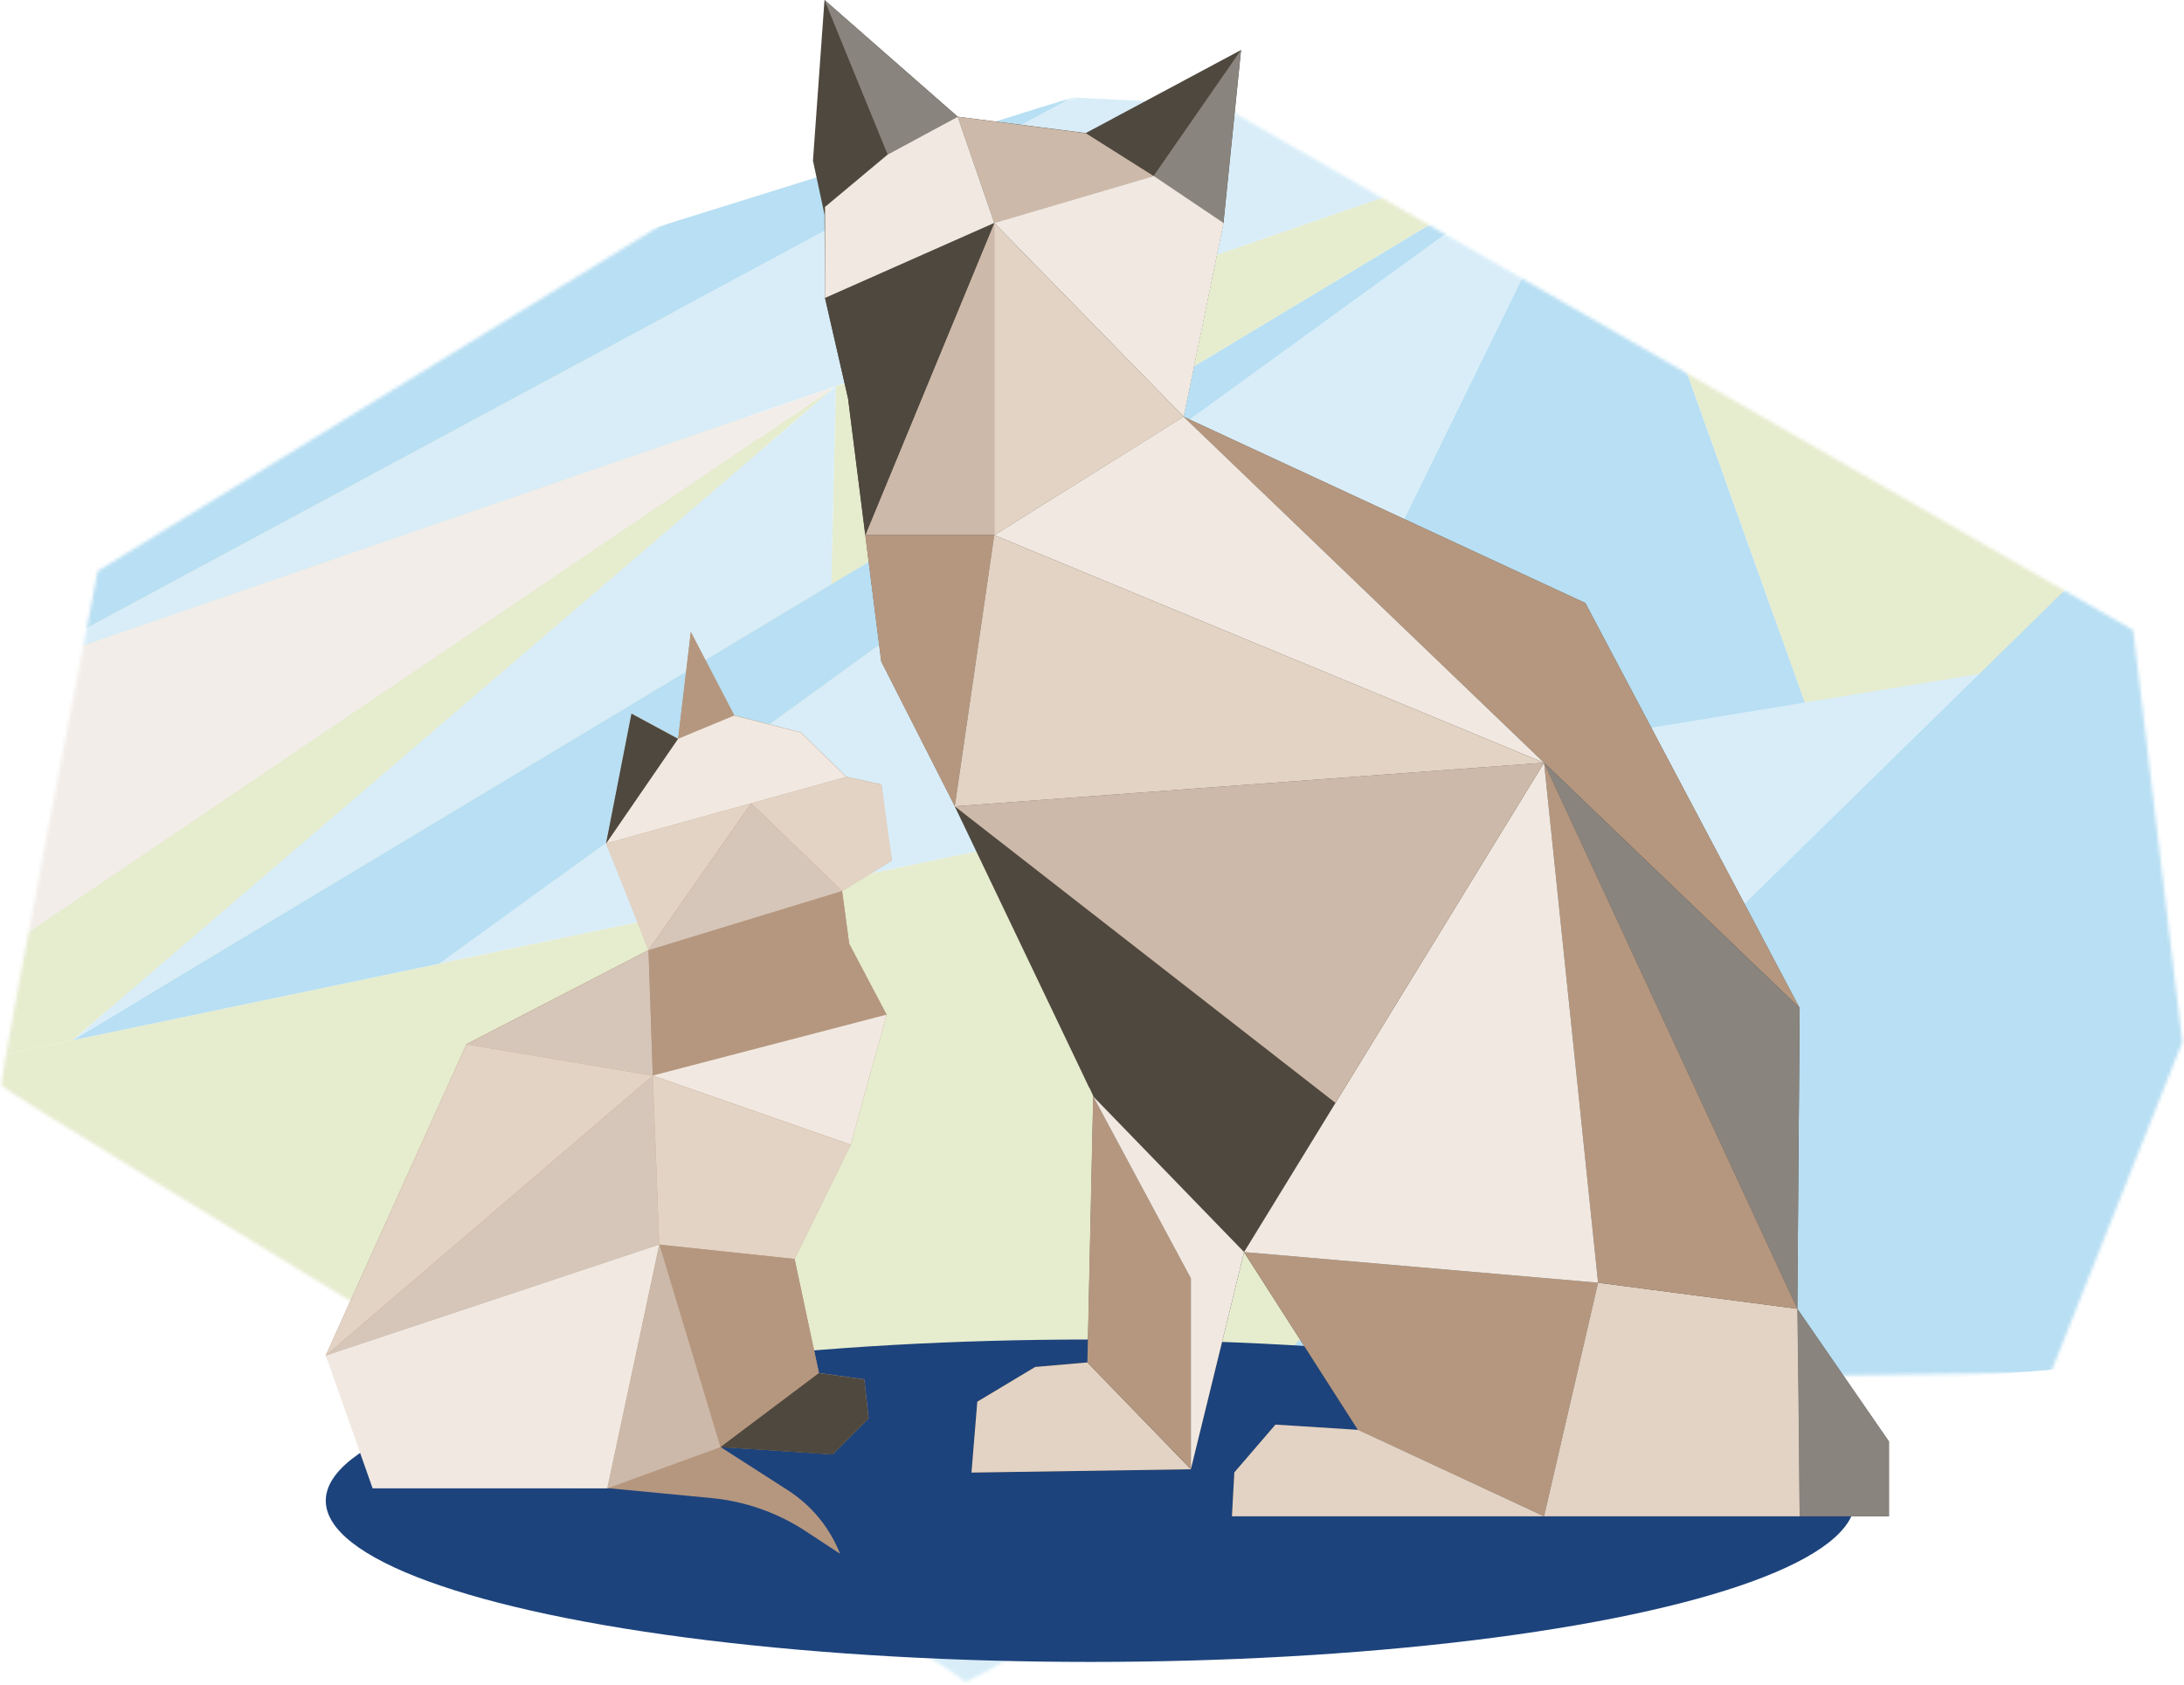<svg width="657" height="507" viewBox="0 0 657 507" fill="none" xmlns="http://www.w3.org/2000/svg">
<g opacity="0.5">
<mask id="mask0_773_1625" style="mask-type:alpha" maskUnits="userSpaceOnUse" x="0" y="23" width="657" height="483">
<path d="M656.467 313.52L641.694 189.59L352.94 23.425L233.233 46.593L131.32 109.196L29.408 171.798C29.408 171.798 -0.477 325.56 0.445 326.589C4.171 330.714 288.831 502.085 289.986 505.773C291.142 509.462 435.55 415.339 435.55 415.339L616.947 412.905L656.497 313.529L656.467 313.52Z" fill="white"/>
</mask>
<g mask="url(#mask0_773_1625)">
<path d="M-187.519 366.943L128.923 61.429L194.892 82.266L292.377 228.43L-187.519 366.953L-187.519 366.943Z" fill="#CED99E"/>
<path d="M325.384 455.474L622.347 200.567L349.603 154.74L325.384 455.474Z" fill="#B1DCF2"/>
<path d="M655.447 192.931L435.291 -89.691L542.903 211.369L655.447 192.931Z" fill="#CED99E"/>
<path d="M640.38 187.492L583.125 404.972L471.585 504.909L640.38 187.492Z" fill="#ECD4C3"/>
<path d="M480.648 37.176L542.892 211.369L382.499 237.593L480.638 37.146L480.648 37.176Z" fill="#71BFE7"/>
<path d="M424.089 401.455L453.25 516.265L157.511 588.339L424.089 401.455Z" fill="#CED99E"/>
<path d="M309.802 481.576L396.86 294.173L424.09 401.455L309.802 481.576Z" fill="#CED99E"/>
<path d="M33.217 371.343L309.801 481.576L-34.739 495.719L33.227 371.353L33.217 371.343Z" fill="#B1DCF2"/>
<path d="M50.731 374.519L432.705 526.743L-43.118 546.29L50.731 374.539L50.731 374.519Z" fill="#B1DCF2"/>
<path d="M480.649 37.176L0.301 202.779L322.548 29.328L480.649 37.176L132.173 289.915L382.51 237.624L480.649 37.176Z" fill="#B1DCF2"/>
<path d="M322.558 29.328L0.301 202.779L87.71 102.657L322.608 29.327L322.558 29.328Z" fill="#71BFE7"/>
<path d="M251.42 116.207L-66.819 331.483L21.825 312.959L251.42 116.197L251.42 116.207Z" fill="#CED99E"/>
<path d="M251.42 116.207L-60.445 327.174L0.301 202.779L251.42 116.207Z" fill="#E6DCD4"/>
<path d="M-66.819 331.483L382.51 237.624L396.859 294.173L309.802 481.576L-66.819 331.493L-66.819 331.483Z" fill="#CED99E"/>
<path d="M132.183 289.924L21.825 312.969L480.649 37.176L132.183 289.924Z" fill="#71BFE7"/>
<path d="M480.649 37.176L250.083 175.769L251.419 116.207L480.649 37.176Z" fill="#CED99E"/>
<path d="M251.42 116.207L21.825 312.969L250.083 175.779L251.42 116.207Z" fill="#B1DCF2"/>
<path d="M696.065 405.574L644.393 154.766L360.174 433.275L696.065 405.574Z" fill="#71BFE7"/>
</g>
</g>
<ellipse cx="328" cy="451.5" rx="230" ry="48.5" fill="#1D437C"/>
<g clip-path="url(#clip0_773_1625)">
<path d="M540.67 393.75L541.38 303.3L476.9 181.43L356.05 125.38L368.05 67.08L373.35 15.03L326.63 40.03L288.11 35.11L248.03 -0.02L244.56 48.33L248.03 64.55L248.19 89.62L255.13 119.9L265.13 199.01L307.19 281.78L328.89 329.78L327.16 409.84L311.42 411.26L294 421.7L292.25 443.03L358.25 442.03L374.25 376.74L408.54 430.23L383.69 428.65L371.32 442.98L370.59 456.18H541.36L540.53 409.06L540.65 393.76L541.36 456.18H568.23V433.68L540.67 393.75Z" fill="#4F483E"/>
<path d="M374.25 376.69L480.74 385.91L464.49 456.18L408.49 430.18L374.25 376.69Z" fill="#B5977F"/>
<path d="M401.75 331.82L287.22 242.59L327.57 327.03L374.25 376.69L401.75 331.82Z" fill="#4F483E"/>
<path d="M248.02 0L267.02 46.49L288.08 35.13L248.02 0Z" fill="#89847E"/>
<path d="M253.32 268.09L255.45 283.95L266.72 305.26L255.9 344.37L239.03 378.72L246.35 413.07L260.03 414.98L261.31 426.75L250.49 437.56L216.74 435.34L237 448.34C244.111 452.91 249.606 459.598 252.71 467.46L242.43 460.7C233.924 455.102 224.177 451.669 214.04 450.7L182.68 447.7L114.24 447.06L98 407.75L140.34 314.12L195.09 285.82L189.68 271.82L182.35 253.69L190 214.69L204 222.24L207.82 190.12L220.87 215.22L240.93 220.34L254.61 233.7L265.16 236L266.71 249L268.3 258.86L253.3 268.08L253.32 268.09Z" fill="#B5977F"/>
<path d="M373.32 15.03L368.02 67.08L347.02 52.95L373.32 15.03Z" fill="#89847E"/>
<path d="M288.1 35.13L299.1 67.13L347.1 53L326.67 40.1L288.1 35.13Z" fill="#CDB9A9"/>
<path d="M299.09 67.08L356.09 125.38L368.09 67.08L347.09 52.95L299.09 67.08Z" fill="#F1E9E1"/>
<path d="M299.09 67.08V161L356.09 125.38L299.09 67.08Z" fill="#E3D3C4"/>
<path d="M299.09 67.08L260.29 161H299.09V67.08Z" fill="#CDB9A9"/>
<path d="M299.09 67.08L248.18 89.64L255.12 119.92L260.29 161L299.09 67.08Z" fill="#4F483E"/>
<path d="M288.1 35.13L267.04 46.49L248.18 62.26V89.63L299.09 67.07L288.1 35.13Z" fill="#F1E9E1"/>
<path d="M356.05 125.38L476.9 181.43L541.38 303.26L356.05 125.38Z" fill="#B5977F"/>
<path d="M299.09 161L464.49 229.48L356.05 125.38L299.09 161Z" fill="#F1E9E1"/>
<path d="M464.49 229.48L540.67 393.76L541.38 303.29L464.49 229.48Z" fill="#89847E"/>
<path d="M540.67 393.76L568.25 433.68V456.18H541.38L540.67 393.76Z" fill="#89847E"/>
<path d="M408.54 430.18L383.69 428.6L371.32 442.98L370.6 456.18H464.47L408.54 430.18Z" fill="#E3D3C4"/>
<path d="M327.11 409.9L311.42 411.26L294 421.7L292.25 443.03L358.25 442.03L327.11 409.9Z" fill="#E3D3C4"/>
<path d="M328.84 329.84L358.27 384.59V441.98L327.11 409.9L328.84 329.84Z" fill="#B5977F"/>
<path d="M328.84 329.84L374.25 376.69L358.25 441.98V384.59L328.84 329.84Z" fill="#F1E9E1"/>
<path d="M480.74 385.91L540.67 393.76L541.38 456.18H464.49L480.74 385.91Z" fill="#E3D3C4"/>
<path d="M464.49 229.48L480.74 385.91L540.67 393.76L464.49 229.48Z" fill="#B5977F"/>
<path d="M464.49 229.48L374.25 376.69L480.74 385.91L464.49 229.48Z" fill="#F1E9E1"/>
<path d="M287.22 242.59L265.08 199.03L260.29 161.03H299.09L287.22 242.59Z" fill="#B5977F"/>
<path d="M464.49 229.48L401.75 331.82L287.22 242.59L464.49 229.48Z" fill="#CDB9A9"/>
<path d="M299.09 161L287.22 242.59L464.49 229.48L299.09 161Z" fill="#E3D3C4"/>
<path d="M204 222.26L207.82 190.14L220.88 215.24L204 222.26Z" fill="#B5977F"/>
<path d="M182.32 253.77L203.96 222.29L220.84 215.29L240.89 220.4L254.58 233.76L182.32 253.77Z" fill="#F1E9E1"/>
<path d="M182.32 253.77L195.05 285.89L225.97 241.67L182.32 253.77Z" fill="#E3D3C4"/>
<path d="M226.01 241.67L253.34 268.09L268.34 258.87L265.2 236.04L254.66 233.74L226.01 241.67Z" fill="#E3D3C4"/>
<path d="M195.09 285.89L253.34 268.09L226.01 241.67L195.09 285.89Z" fill="#D6C6B9"/>
<path d="M195.09 285.89L196.38 323.63L140.38 314.2L195.09 285.89Z" fill="#D6C6B9"/>
<path d="M196.37 323.63L266.71 305.3L255.47 283.95L253.34 268.09L195.09 285.89L196.37 323.63Z" fill="#B5977F"/>
<path d="M266.71 305.26L255.89 344.37L196.38 323.59L266.71 305.26Z" fill="#F1E9E1"/>
<path d="M196.38 323.63L98.01 407.82L140.34 314.2L196.38 323.63Z" fill="#E3D3C4"/>
<path d="M196.38 323.63L198.31 374.45L98.01 407.82L196.38 323.63Z" fill="#D6C6B9"/>
<path d="M255.89 344.41L239.02 378.76L198.31 374.45L196.38 323.63L255.89 344.41Z" fill="#E3D3C4"/>
<path d="M182.32 253.77L203.96 222.29L189.96 214.73L182.32 253.77Z" fill="#4F483E"/>
<path d="M198.32 374.45L216.74 435.37L246.35 413.11L239.03 378.76L198.32 374.45Z" fill="#B5977F"/>
<path d="M246.32 413.11L216.71 435.37L250.46 437.6L261.28 426.78L260.01 415.02L246.32 413.11Z" fill="#4F483E"/>
<path d="M216.73 435.37L182.73 447.77L198.36 374.45L216.73 435.37Z" fill="#CDB9A9"/>
<path d="M112.09 447.77H182.68L198.31 374.45L98.01 407.82L112.09 447.77Z" fill="#F1E9E1"/>
</g>
<defs>
<clipPath id="clip0_773_1625">
<rect width="470.25" height="467.5" fill="white" transform="translate(98)"/>
</clipPath>
</defs>
</svg>
